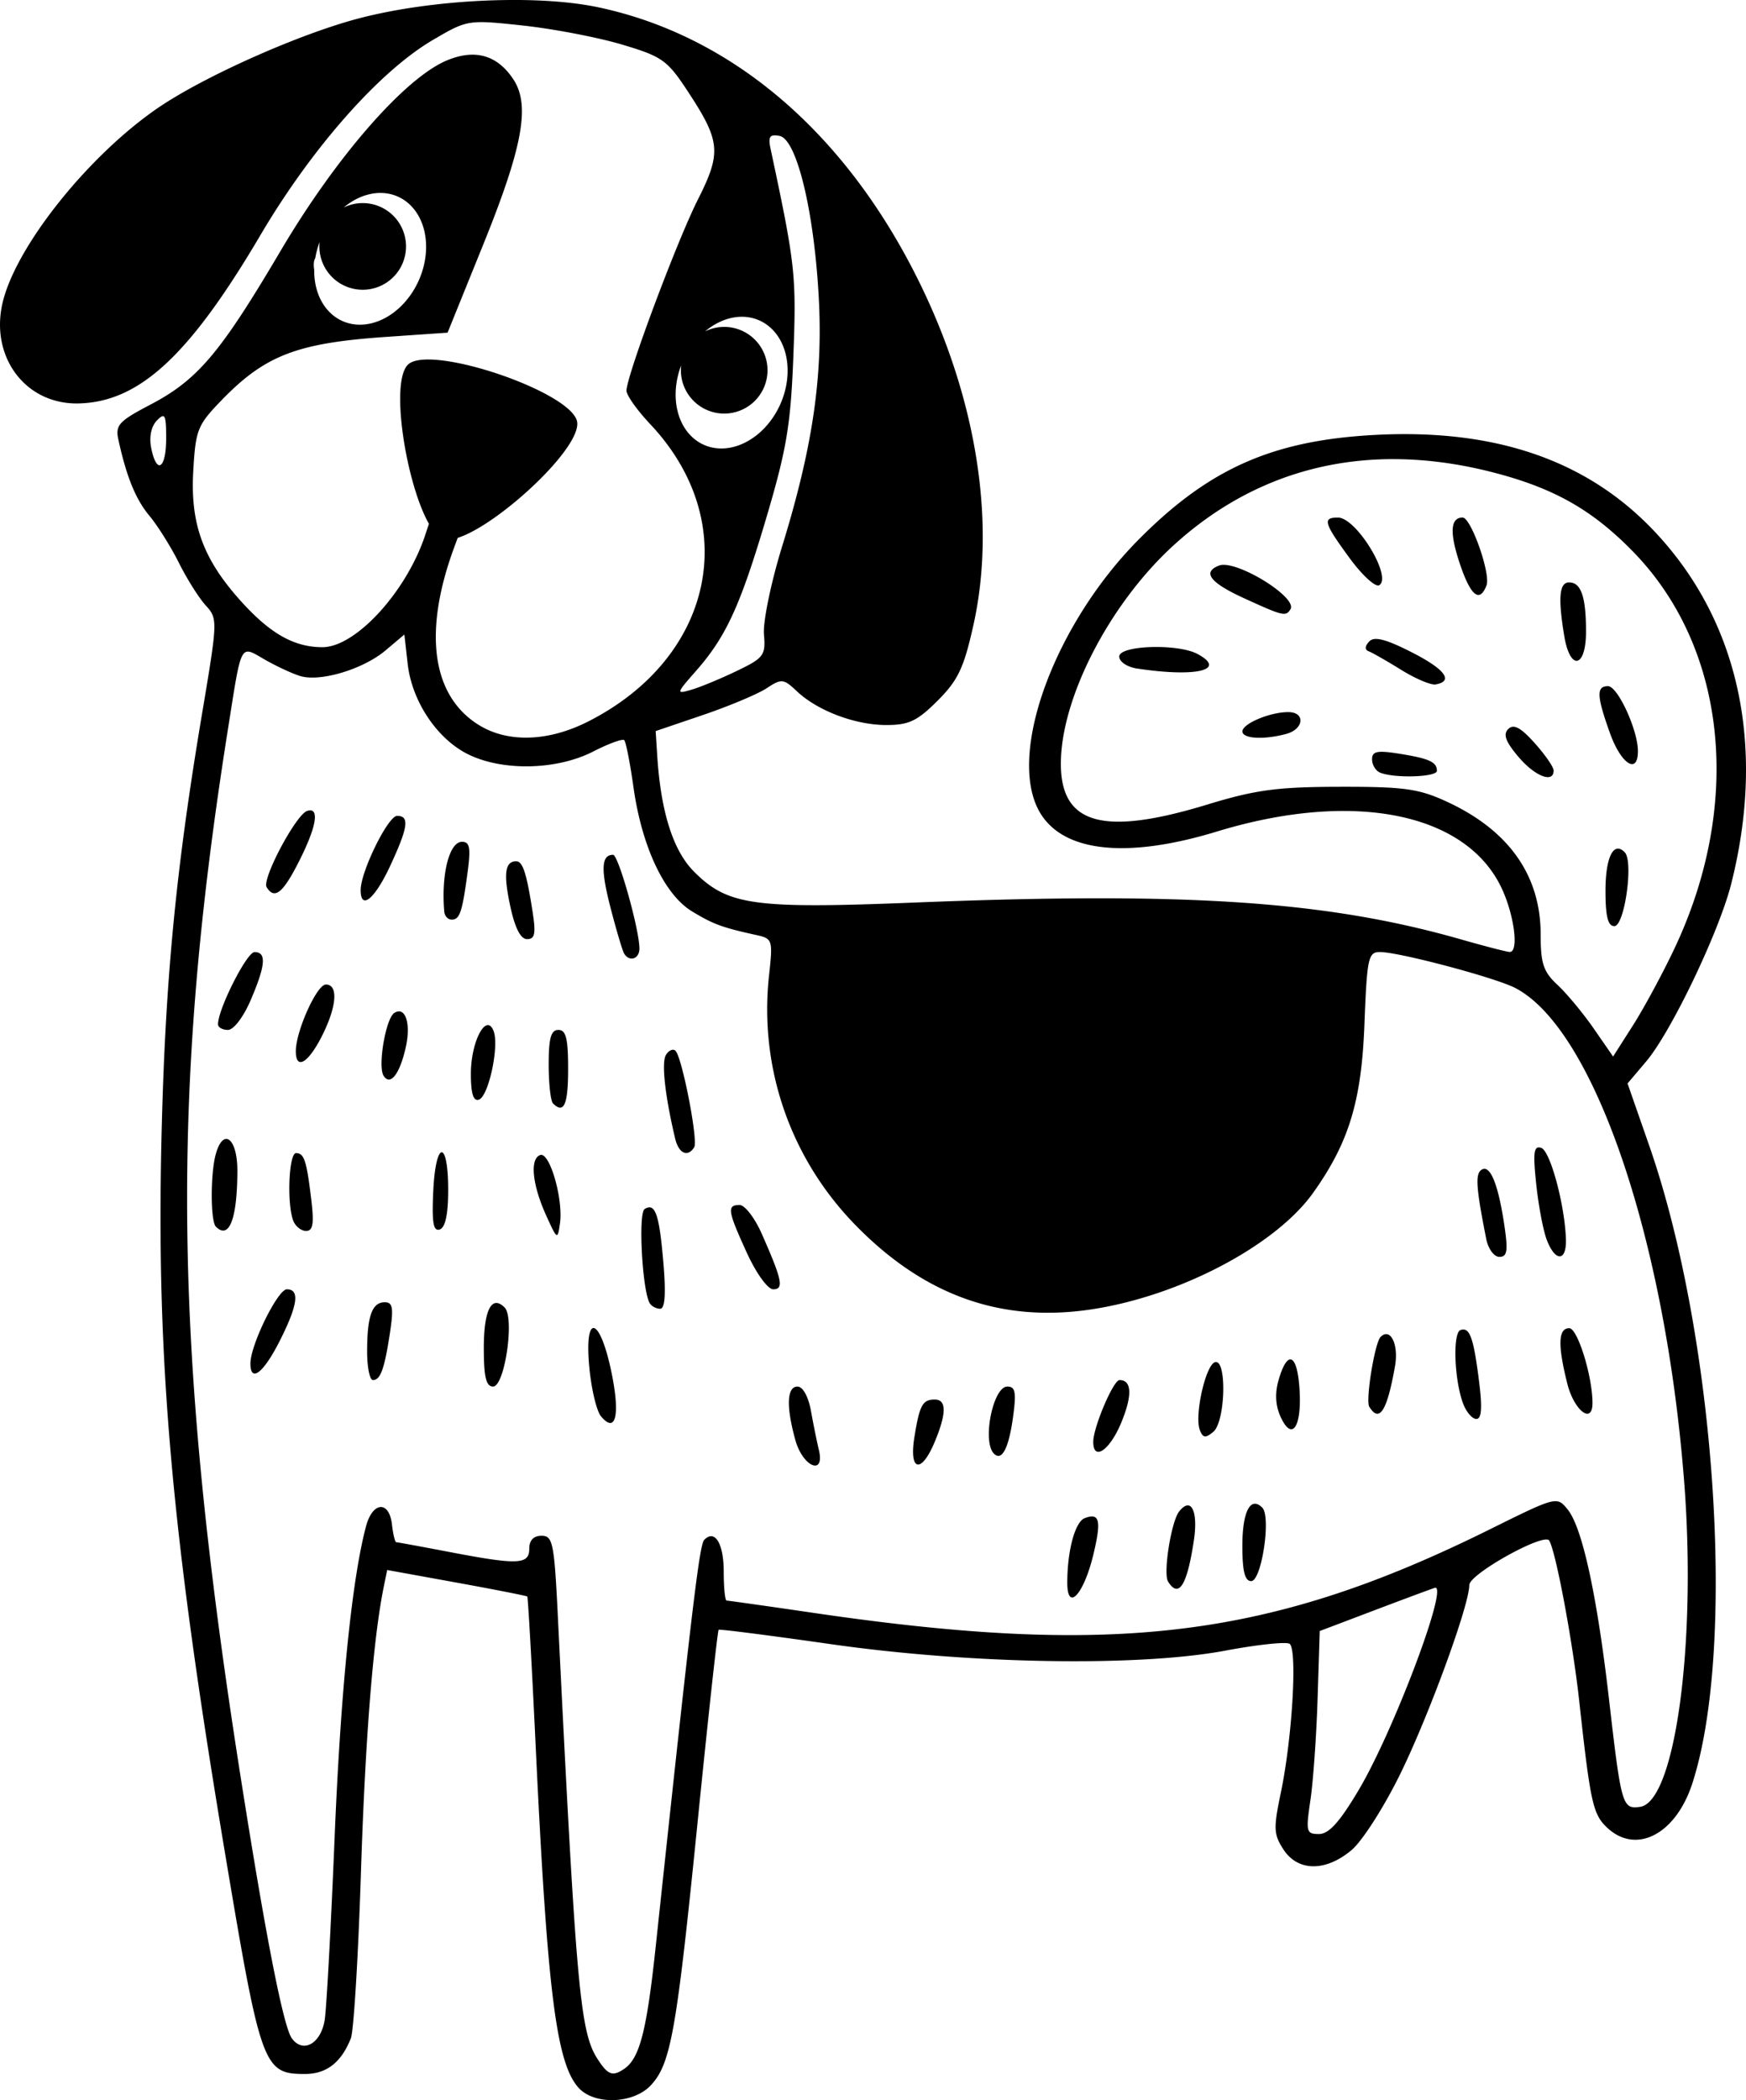 <?xml version="1.0" encoding="UTF-8" standalone="no"?>
<!-- Created with Inkscape (http://www.inkscape.org/) -->

<svg
   xmlns:dc="http://purl.org/dc/elements/1.1/"
   xmlns:cc="http://creativecommons.org/ns#"
   xmlns:rdf="http://www.w3.org/1999/02/22-rdf-syntax-ns#"
   xmlns:svg="http://www.w3.org/2000/svg"
   xmlns="http://www.w3.org/2000/svg"
   xmlns:sodipodi="http://sodipodi.sourceforge.net/DTD/sodipodi-0.dtd"
   xmlns:inkscape="http://www.inkscape.org/namespaces/inkscape"
   width="71.253mm"
   height="85.681mm"
   viewBox="0 0 71.253 85.681"
   version="1.1"
   id="svg860"
   inkscape:version="0.92.4 (5da689c313, 2019-01-14)"
   sodipodi:docname="Dog2.svg">
  <defs
     id="defs854" />
  <sodipodi:namedview
     id="base"
     pagecolor="#ffffff"
     bordercolor="#666666"
     borderopacity="1.0"
     inkscape:pageopacity="0.0"
     inkscape:pageshadow="2"
     inkscape:zoom="0.35"
     inkscape:cx="-612.31511"
     inkscape:cy="435.75303"
     inkscape:document-units="mm"
     inkscape:current-layer="layer1"
     showgrid="false"
     inkscape:window-width="1920"
     inkscape:window-height="1017"
     inkscape:window-x="-8"
     inkscape:window-y="-8"
     inkscape:window-maximized="1" />
  <g
     inkscape:label="Layer 1"
     inkscape:groupmode="layer"
     id="layer1"
     transform="translate(-141.976,-178.445)">
    <path
       style="fill:#000000;stroke-width:0.265"
       d="m 163.037,178.445 c -2.106,-0.008 -4.453,0.246 -6.343,0.731 -2.449,0.628 -6.407,2.388 -8.3,3.691 -2.775,1.909 -5.658,5.488 -6.279,7.795 -0.61,2.266 0.858,4.294 3.07,4.242 2.478,-0.059 4.521,-1.95 7.421,-6.87 2.101,-3.563 4.858,-6.682 7.036,-7.959 1.409,-0.826 1.432,-0.829 3.667,-0.589 1.237,0.133 3.054,0.481 4.037,0.773 1.653,0.491 1.858,0.636 2.697,1.912 1.338,2.035 1.381,2.498 0.412,4.418 -0.859,1.702 -2.913,7.198 -2.913,7.795 0,0.186 0.435,0.799 0.967,1.363 3.774,4.002 2.621,9.523 -2.536,12.136 -1.612,0.817 -3.254,0.874 -4.437,0.152 -1.926,-1.174 -2.301,-3.766 -1.044,-7.207 0.061,-0.166 0.11,-0.299 0.162,-0.439 1.654,-0.524 5.082,-3.69 4.871,-4.748 -0.241,-1.212 -5.955,-3.15 -6.884,-2.335 -0.773,0.678 -0.087,4.883 0.838,6.508 l -0.147,0.448 c -0.763,2.318 -2.84,4.587 -4.198,4.587 -1.151,0 -2.126,-0.549 -3.318,-1.869 -1.547,-1.712 -2.076,-3.149 -1.954,-5.306 0.096,-1.695 0.171,-1.883 1.152,-2.897 1.779,-1.837 3.08,-2.338 6.726,-2.588 l 2.501,-0.172 1.446,-3.571 c 1.619,-3.996 1.933,-5.703 1.244,-6.755 -0.655,-1 -1.568,-1.262 -2.718,-0.781 -1.715,0.716 -4.522,3.932 -6.793,7.78 -2.461,4.17 -3.381,5.256 -5.317,6.269 -1.276,0.668 -1.425,0.831 -1.297,1.42 0.334,1.527 0.707,2.439 1.275,3.119 0.331,0.397 0.87,1.257 1.197,1.912 0.327,0.655 0.82,1.437 1.095,1.737 0.49,0.536 0.487,0.618 -0.143,4.366 -1.088,6.463 -1.518,10.97 -1.666,17.445 -0.207,9.061 0.421,16.108 2.59,29.062 1.467,8.76 1.567,9.038 3.268,9.038 0.878,0 1.479,-0.467 1.872,-1.455 0.116,-0.291 0.301,-3.327 0.411,-6.747 0.178,-5.512 0.5,-9.553 0.931,-11.67 l 0.14,-0.689 2.832,0.514 c 1.557,0.283 2.856,0.539 2.886,0.568 0.03,0.029 0.182,2.727 0.337,5.995 0.482,10.141 0.844,13.04 1.758,14.049 0.644,0.711 2.236,0.656 2.945,-0.102 0.818,-0.875 1.048,-2.171 1.912,-10.752 0.43,-4.276 0.816,-7.801 0.857,-7.833 0.041,-0.032 2.098,0.231 4.572,0.585 5.713,0.818 12.569,0.93 16.11,0.265 1.293,-0.243 2.47,-0.369 2.615,-0.28 0.327,0.202 0.115,3.838 -0.355,6.081 -0.304,1.451 -0.292,1.702 0.11,2.315 0.591,0.902 1.721,0.91 2.779,0.02 0.436,-0.367 1.331,-1.766 1.988,-3.109 1.179,-2.409 2.815,-6.885 2.815,-7.702 0,-0.45 3.063,-2.153 3.262,-1.814 0.275,0.47 0.957,4.118 1.224,6.545 0.458,4.174 0.559,4.625 1.146,5.173 1.183,1.102 2.794,0.263 3.467,-1.803 1.813,-5.569 0.957,-18.242 -1.76,-26.039 l -0.881,-2.526 0.759,-0.896 c 1.022,-1.207 2.977,-5.289 3.471,-7.246 1.43,-5.665 0.302,-10.781 -3.179,-14.431 -2.725,-2.856 -6.447,-4.136 -11.309,-3.888 -4.211,0.215 -6.817,1.366 -9.706,4.284 -3.391,3.425 -5.318,8.615 -4.084,11 0.893,1.726 3.517,2.05 7.291,0.899 5.589,-1.704 10.224,-0.761 11.645,2.368 0.5,1.1 0.674,2.545 0.307,2.545 -0.11,0 -1.005,-0.23 -1.99,-0.512 -5.471,-1.565 -11.164,-1.949 -22.284,-1.504 -6.596,0.264 -7.64,0.118 -9.015,-1.258 -0.855,-0.855 -1.358,-2.44 -1.504,-4.737 l -0.064,-1 1.933,-0.657 c 1.063,-0.362 2.229,-0.851 2.59,-1.087 0.618,-0.405 0.691,-0.398 1.245,0.124 0.847,0.796 2.379,1.373 3.647,1.373 0.917,0 1.263,-0.165 2.093,-0.995 0.834,-0.834 1.07,-1.334 1.461,-3.09 0.918,-4.128 0.152,-9.098 -2.129,-13.816 -2.981,-6.165 -7.651,-10.202 -13.158,-11.376 -0.938,-0.2 -2.114,-0.299 -3.377,-0.303 z m 10.511,5.525 c 0.061,-0.007 0.141,7.9e-4 0.241,0.02 0.697,0.132 1.406,3.045 1.599,6.573 0.178,3.244 -0.247,6.133 -1.498,10.186 -0.449,1.455 -0.781,3.063 -0.738,3.572 0.073,0.863 -0.003,0.965 -1.113,1.499 -0.655,0.315 -1.486,0.659 -1.846,0.764 -0.635,0.185 -0.629,0.161 0.197,-0.779 1.227,-1.398 1.805,-2.664 2.883,-6.316 0.811,-2.747 0.975,-3.745 1.082,-6.58 0.122,-3.247 0.074,-3.68 -0.932,-8.392 -0.08,-0.375 -0.06,-0.527 0.125,-0.547 z m -16.129,2.348 a 2.172,2.779 24.084 0 1 0.796,0.149 2.172,2.779 24.084 0 1 0.849,3.423 2.172,2.779 24.084 0 1 -3.117,1.651 2.172,2.779 24.084 0 1 -1.148,-2.085 c -0.032,-0.198 -0.025,-0.371 0.043,-0.481 0,0 5.2e-4,-5.3e-4 5.2e-4,-5.3e-4 a 2.172,2.779 24.084 0 1 0.176,-0.655 1.768,1.768 0 0 0 -0.009,0.179 1.768,1.768 0 0 0 1.768,1.768 1.768,1.768 0 0 0 1.768,-1.768 1.768,1.768 0 0 0 -1.768,-1.768 1.768,1.768 0 0 0 -0.775,0.18 2.172,2.779 24.084 0 1 0.78,-0.46 c 3.4e-4,-1.7e-4 6.8e-4,-3.4e-4 10e-4,-5.3e-4 0.034,-0.016 0.071,-0.026 0.108,-0.036 a 2.172,2.779 24.084 0 1 0.527,-0.096 z m 14.752,5.052 a 2.172,2.779 24.084 0 1 0.796,0.149 2.172,2.779 24.084 0 1 0.85,3.424 2.172,2.779 24.084 0 1 -1.01,1.293 c -0.005,0.003 -0.01,0.007 -0.015,0.01 a 2.172,2.779 24.084 0 1 -2.093,0.346 2.172,2.779 24.084 0 1 -0.925,-3.241 1.768,1.768 0 0 0 -0.012,0.199 1.768,1.768 0 0 0 1.768,1.768 1.768,1.768 0 0 0 1.768,-1.768 1.768,1.768 0 0 0 -1.768,-1.768 1.768,1.768 0 0 0 -0.779,0.182 2.172,2.779 24.084 0 1 1.42,-0.594 z m -23.528,4.056 c 0.095,0.031 0.114,0.295 0.114,0.901 0,1.253 -0.391,1.501 -0.612,0.388 -0.088,-0.447 0.002,-0.877 0.234,-1.115 0.123,-0.126 0.207,-0.192 0.264,-0.174 z m 50.15,1.751 c 1.311,-0.004 2.672,0.172 4.072,0.53 2.512,0.642 4.086,1.531 5.762,3.251 3.821,3.923 4.48,10.278 1.677,16.195 -0.482,1.019 -1.242,2.424 -1.688,3.124 l -0.811,1.272 -0.789,-1.14 c -0.434,-0.627 -1.099,-1.428 -1.478,-1.781 -0.578,-0.537 -0.689,-0.872 -0.689,-2.061 0,-2.412 -1.302,-4.252 -3.836,-5.419 -1.141,-0.526 -1.741,-0.609 -4.366,-0.604 -2.548,0.005 -3.428,0.123 -5.413,0.728 -4.239,1.292 -5.965,0.81 -5.965,-1.666 0,-2.681 1.985,-6.527 4.602,-8.915 2.544,-2.321 5.572,-3.505 8.922,-3.515 z m 2.874,2.382 c -0.5,0 -0.541,0.605 -0.125,1.858 0.444,1.338 0.815,1.646 1.097,0.911 0.179,-0.466 -0.63,-2.768 -0.973,-2.768 z m -5.087,0.002 c -0.645,-0.003 -0.582,0.215 0.479,1.662 0.511,0.697 1.052,1.19 1.202,1.098 0.543,-0.336 -0.932,-2.757 -1.681,-2.76 z m -4.706,1.928 c -0.056,0.003 -0.105,0.012 -0.147,0.028 -0.701,0.269 -0.373,0.699 1.016,1.334 1.604,0.733 1.706,0.757 1.896,0.449 0.282,-0.457 -1.931,-1.851 -2.765,-1.81 z m 14.136,0.717 c -0.4,0 -0.457,0.622 -0.199,2.183 0.239,1.443 0.889,1.314 0.889,-0.177 0,-1.42 -0.202,-2.006 -0.69,-2.006 z m -47.532,2.126 0.134,1.191 c 0.174,1.543 1.211,3.087 2.49,3.707 1.411,0.684 3.604,0.631 5.076,-0.122 0.633,-0.324 1.205,-0.534 1.273,-0.466 0.068,0.067 0.238,0.935 0.378,1.929 0.344,2.433 1.262,4.373 2.39,5.057 0.87,0.527 1.222,0.656 2.629,0.966 0.653,0.144 0.671,0.201 0.513,1.633 -0.415,3.77 0.865,7.473 3.524,10.197 2.8,2.868 5.931,3.991 9.606,3.444 3.601,-0.536 7.536,-2.6 9.074,-4.76 1.455,-2.044 1.971,-3.731 2.091,-6.845 0.106,-2.74 0.156,-2.977 0.633,-2.977 0.778,0 4.699,1.041 5.52,1.465 3.204,1.657 6.13,10.218 6.899,20.179 0.507,6.57 -0.372,13.027 -1.801,13.23 -0.725,0.103 -0.769,-0.05 -1.268,-4.383 -0.488,-4.243 -1.09,-7.011 -1.686,-7.746 -0.442,-0.546 -0.449,-0.544 -3.201,0.819 -8.918,4.416 -15.241,5.201 -27.485,3.41 -1.936,-0.283 -3.573,-0.515 -3.638,-0.515 -0.065,0 -0.118,-0.529 -0.118,-1.175 0,-1.157 -0.363,-1.75 -0.796,-1.302 -0.197,0.203 -0.503,2.772 -1.978,16.574 -0.372,3.485 -0.658,4.587 -1.3,5.016 -0.464,0.31 -0.65,0.241 -1.064,-0.393 -0.727,-1.113 -0.878,-2.797 -1.634,-18.124 -0.145,-2.951 -0.205,-3.241 -0.662,-3.241 -0.326,0 -0.502,0.186 -0.502,0.529 0,0.651 -0.456,0.67 -3.264,0.132 -1.141,-0.218 -2.115,-0.397 -2.165,-0.397 -0.05,0 -0.129,-0.327 -0.175,-0.728 -0.112,-0.975 -0.784,-0.933 -1.054,0.066 -0.576,2.135 -1.038,6.705 -1.285,12.7 -0.149,3.638 -0.332,6.99 -0.405,7.449 -0.155,0.971 -0.883,1.381 -1.34,0.755 -0.346,-0.473 -1.07,-4.17 -2.099,-10.718 -2.747,-17.482 -2.869,-27.809 -0.504,-42.73 0.563,-3.555 0.475,-3.39 1.5,-2.802 0.478,0.274 1.131,0.577 1.452,0.672 0.822,0.244 2.562,-0.28 3.473,-1.047 z m 39.614,0.181 c -0.105,0.007 -0.182,0.043 -0.24,0.105 -0.182,0.195 -0.187,0.335 -0.015,0.401 0.146,0.055 0.741,0.396 1.323,0.756 0.582,0.36 1.213,0.628 1.403,0.594 0.75,-0.134 0.381,-0.625 -0.991,-1.32 -0.663,-0.336 -1.088,-0.506 -1.365,-0.532 -0.041,-0.004 -0.08,-0.005 -0.115,-0.003 z m -9.148,0.331 c -0.697,0.023 -1.293,0.157 -1.293,0.387 0,0.211 0.323,0.428 0.728,0.489 2.417,0.366 3.687,0.06 2.464,-0.595 -0.403,-0.216 -1.201,-0.304 -1.899,-0.281 z m 18.654,1.595 c -0.482,0 -0.466,0.396 0.08,1.918 0.453,1.265 1.14,1.706 1.14,0.733 0,-0.861 -0.824,-2.651 -1.22,-2.651 z m -13.051,1.058 c -0.747,0 -1.869,0.473 -1.869,0.787 0,0.3 0.867,0.351 1.786,0.104 0.728,-0.195 0.793,-0.891 0.083,-0.891 z m 9.161,0.599 c -0.066,0.006 -0.125,0.037 -0.18,0.09 -0.219,0.216 -0.114,0.511 0.403,1.124 0.676,0.803 1.447,1.108 1.447,0.572 0,-0.143 -0.349,-0.649 -0.776,-1.124 -0.427,-0.476 -0.694,-0.68 -0.893,-0.662 z m -5.379,1.021 c -0.279,0.007 -0.36,0.102 -0.36,0.309 0,0.225 0.149,0.469 0.331,0.542 0.589,0.238 2.315,0.182 2.315,-0.074 0,-0.362 -0.313,-0.504 -1.547,-0.701 -0.334,-0.053 -0.572,-0.08 -0.739,-0.076 z m -43.728,2.391 c -0.027,0.003 -0.057,0.01 -0.089,0.02 -0.455,0.145 -1.858,2.784 -1.655,3.112 0.321,0.519 0.662,0.248 1.319,-1.049 0.68,-1.341 0.836,-2.128 0.425,-2.084 z m 3.581,0.223 c -0.371,0 -1.488,2.272 -1.488,3.026 0,0.84 0.571,0.375 1.2,-0.975 0.739,-1.588 0.804,-2.051 0.288,-2.051 z m 2.647,1.058 c -0.517,0 -0.853,1.321 -0.724,2.844 0.015,0.182 0.151,0.331 0.301,0.331 0.332,0 0.432,-0.297 0.65,-1.918 0.136,-1.014 0.092,-1.257 -0.227,-1.257 z m 47.14,0.281 c -0.286,0.049 -0.475,0.683 -0.475,1.719 0,1.044 0.1,1.44 0.363,1.44 0.414,0 0.787,-2.626 0.427,-3.007 -0.114,-0.12 -0.22,-0.169 -0.315,-0.152 z m -40.973,0.249 c -0.483,0 -0.511,0.592 -0.102,2.171 0.237,0.913 0.486,1.751 0.554,1.861 0.217,0.351 0.622,0.216 0.622,-0.208 0,-0.771 -0.858,-3.825 -1.075,-3.825 z m -3.955,0.265 c -0.458,0 -0.526,0.509 -0.242,1.83 0.192,0.893 0.422,1.345 0.687,1.345 0.32,0 0.364,-0.222 0.223,-1.124 -0.244,-1.571 -0.4,-2.051 -0.668,-2.051 z m -10.678,3.704 c -0.316,0 -1.49,2.322 -1.49,2.946 0,0.126 0.183,0.229 0.406,0.229 0.231,0 0.631,-0.525 0.926,-1.213 0.612,-1.427 0.655,-1.962 0.158,-1.962 z m 2.911,1.323 c -0.369,0 -1.226,1.902 -1.226,2.721 0,0.779 0.495,0.499 1.053,-0.594 0.618,-1.211 0.693,-2.127 0.174,-2.127 z m 2.954,1.098 c -0.049,0.005 -0.102,0.025 -0.159,0.06 -0.347,0.214 -0.683,2.168 -0.441,2.56 0.27,0.437 0.658,-0.054 0.904,-1.145 0.195,-0.862 0.041,-1.513 -0.304,-1.475 z m 3.635,0.559 c -0.305,0.048 -0.671,0.977 -0.671,1.987 0,0.804 0.1,1.129 0.326,1.054 0.397,-0.132 0.839,-2.189 0.601,-2.801 -0.056,-0.144 -0.123,-0.219 -0.196,-0.237 -0.02,-0.005 -0.04,-0.006 -0.06,-0.003 z m 2.901,0.195 c -0.303,0 -0.397,0.333 -0.397,1.411 0,0.776 0.079,1.49 0.176,1.587 0.446,0.446 0.618,0.056 0.618,-1.411 0,-1.235 -0.088,-1.587 -0.397,-1.587 z m 4.692,0.811 c -0.095,-0.011 -0.216,0.067 -0.303,0.209 -0.189,0.305 -0.039,1.666 0.375,3.412 0.145,0.612 0.515,0.78 0.778,0.354 0.167,-0.271 -0.491,-3.661 -0.764,-3.934 -0.024,-0.024 -0.053,-0.038 -0.085,-0.041 z m -18.266,3.638 c -0.148,0.017 -0.301,0.22 -0.415,0.644 -0.215,0.804 -0.209,2.714 0.01,2.933 0.543,0.542 0.872,-0.31 0.878,-2.271 0.002,-0.846 -0.227,-1.334 -0.473,-1.306 z m 53.581,0.345 c -0.209,0.003 -0.223,0.35 -0.105,1.482 0.091,0.872 0.285,1.9 0.431,2.285 0.348,0.915 0.815,0.898 0.783,-0.028 -0.05,-1.418 -0.641,-3.6 -1.008,-3.72 -0.038,-0.012 -0.071,-0.019 -0.101,-0.019 z m -44.773,0.198 c -0.14,0.011 -0.292,0.542 -0.341,1.583 -0.061,1.287 10e-4,1.654 0.265,1.566 0.228,-0.076 0.344,-0.619 0.344,-1.614 0,-1.037 -0.128,-1.545 -0.268,-1.534 z m -5.942,0.035 c -0.293,0 -0.378,2.065 -0.113,2.756 0.088,0.23 0.325,0.419 0.525,0.419 0.278,0 0.328,-0.295 0.213,-1.257 -0.192,-1.613 -0.291,-1.918 -0.625,-1.918 z m 10.039,0.075 c -0.025,-0.007 -0.05,-0.006 -0.074,0.003 -0.429,0.152 -0.326,1.202 0.24,2.456 0.454,1.005 0.471,1.015 0.567,0.33 0.13,-0.933 -0.353,-2.687 -0.733,-2.789 z m 38.478,0.567 c -0.043,-0.005 -0.086,0.006 -0.13,0.033 -0.27,0.167 -0.235,0.709 0.186,2.83 0.08,0.402 0.32,0.728 0.536,0.728 0.317,0 0.357,-0.24 0.207,-1.257 -0.218,-1.487 -0.499,-2.299 -0.799,-2.334 z m -30.414,1.474 c -0.526,0 -0.49,0.235 0.296,1.952 0.384,0.839 0.853,1.487 1.076,1.487 0.444,0 0.366,-0.38 -0.472,-2.273 -0.284,-0.642 -0.689,-1.167 -0.901,-1.167 z m -3.658,0.097 c -0.064,-0.007 -0.136,0.017 -0.217,0.067 -0.271,0.168 -0.097,3.352 0.211,3.849 0.075,0.121 0.265,0.22 0.423,0.22 0.194,0 0.237,-0.601 0.132,-1.853 -0.137,-1.63 -0.271,-2.251 -0.549,-2.284 z m -14.818,3.342 c -0.371,0 -1.488,2.272 -1.488,3.026 0,0.8 0.527,0.4 1.186,-0.9 0.748,-1.475 0.84,-2.125 0.302,-2.125 z m 3.995,0.529 c -0.518,0 -0.72,0.563 -0.72,2.006 0,0.643 0.106,1.169 0.236,1.169 0.31,0 0.475,-0.462 0.699,-1.951 0.149,-0.996 0.109,-1.224 -0.215,-1.224 z m 4.536,0.03 c -0.313,0.025 -0.494,0.669 -0.494,1.837 0,1.186 0.093,1.572 0.378,1.572 0.477,0 0.887,-2.809 0.472,-3.225 -0.132,-0.132 -0.252,-0.193 -0.356,-0.184 z m 3.979,1.02 c -0.174,0.008 -0.266,0.52 -0.171,1.57 0.081,0.898 0.297,1.812 0.479,2.031 0.598,0.721 0.786,-0.024 0.44,-1.737 -0.25,-1.235 -0.551,-1.873 -0.748,-1.863 z m 39.823,0.008 c -0.452,0 -0.476,0.688 -0.079,2.264 0.277,1.1 1.027,1.678 1.027,0.792 0,-1.098 -0.608,-3.056 -0.948,-3.056 z m -4.304,0.055 c -0.041,-0.003 -0.085,0.004 -0.132,0.02 -0.328,0.109 -0.258,2.046 0.109,3.012 0.129,0.339 0.371,0.617 0.536,0.617 0.212,0 0.246,-0.443 0.115,-1.497 -0.2,-1.6 -0.343,-2.129 -0.628,-2.152 z m -3.18,0.188 c -0.068,0.003 -0.141,0.04 -0.216,0.115 -0.238,0.238 -0.62,2.59 -0.461,2.846 0.414,0.67 0.726,0.179 1.05,-1.653 0.128,-0.724 -0.076,-1.323 -0.372,-1.308 z m -3.908,1.031 c -0.143,0.013 -0.308,0.284 -0.466,0.828 -0.16,0.551 -0.134,1.047 0.079,1.516 0.464,1.018 0.87,0.42 0.771,-1.134 -0.052,-0.814 -0.2,-1.226 -0.384,-1.21 z m -3.023,0.106 c -0.014,-7e-5 -0.029,0.002 -0.045,0.007 -0.384,0.128 -0.841,2.179 -0.617,2.765 0.125,0.327 0.232,0.342 0.549,0.078 0.486,-0.403 0.559,-2.848 0.112,-2.85 z m -3.939,0.736 c -0.251,0 -1.071,1.928 -1.071,2.519 0,0.813 0.68,0.344 1.146,-0.79 0.456,-1.109 0.429,-1.729 -0.075,-1.729 z m -13.139,0.265 c -0.437,0 -0.47,0.811 -0.089,2.183 h -5.3e-4 c 0.305,1.098 1.218,1.476 0.959,0.397 -0.079,-0.327 -0.224,-1.042 -0.322,-1.587 -0.106,-0.584 -0.331,-0.992 -0.547,-0.992 z m 8.563,0 c -0.588,0 -1.038,2.248 -0.547,2.738 0.322,0.322 0.604,-0.219 0.778,-1.492 0.139,-1.013 0.096,-1.246 -0.231,-1.246 z m -2.962,0.529 c -0.5,0 -0.623,0.229 -0.834,1.547 -0.221,1.385 0.283,1.495 0.831,0.181 0.486,-1.164 0.487,-1.728 0.002,-1.728 z m 13.034,4.254 c -0.296,0.043 -0.482,0.664 -0.482,1.715 0,1.038 0.1,1.44 0.36,1.44 0.425,0 0.821,-2.629 0.452,-2.999 -0.12,-0.12 -0.231,-0.17 -0.329,-0.156 z m -2.738,0.068 c -0.093,0.013 -0.203,0.091 -0.324,0.245 -0.324,0.411 -0.659,2.524 -0.453,2.857 0.436,0.705 0.778,0.162 1.053,-1.671 0.137,-0.912 0.004,-1.47 -0.275,-1.432 z m -3.89,0.448 c -0.078,0.001 -0.173,0.026 -0.288,0.07 -0.394,0.151 -0.711,1.325 -0.711,2.634 0,1.209 0.673,0.48 1.065,-1.151 0.271,-1.131 0.271,-1.558 -0.066,-1.553 z m 14.017,2.908 c 0.526,-0.043 -1.719,5.888 -3.124,8.253 -0.776,1.307 -1.218,1.796 -1.621,1.796 -0.518,0 -0.541,-0.09 -0.348,-1.389 0.113,-0.764 0.245,-2.628 0.292,-4.141 l 0.087,-2.752 2.324,-0.881 c 1.278,-0.484 2.354,-0.883 2.391,-0.886 z"
       id="path834"
       inkscape:connector-curvature="0" />
  </g>
</svg>
